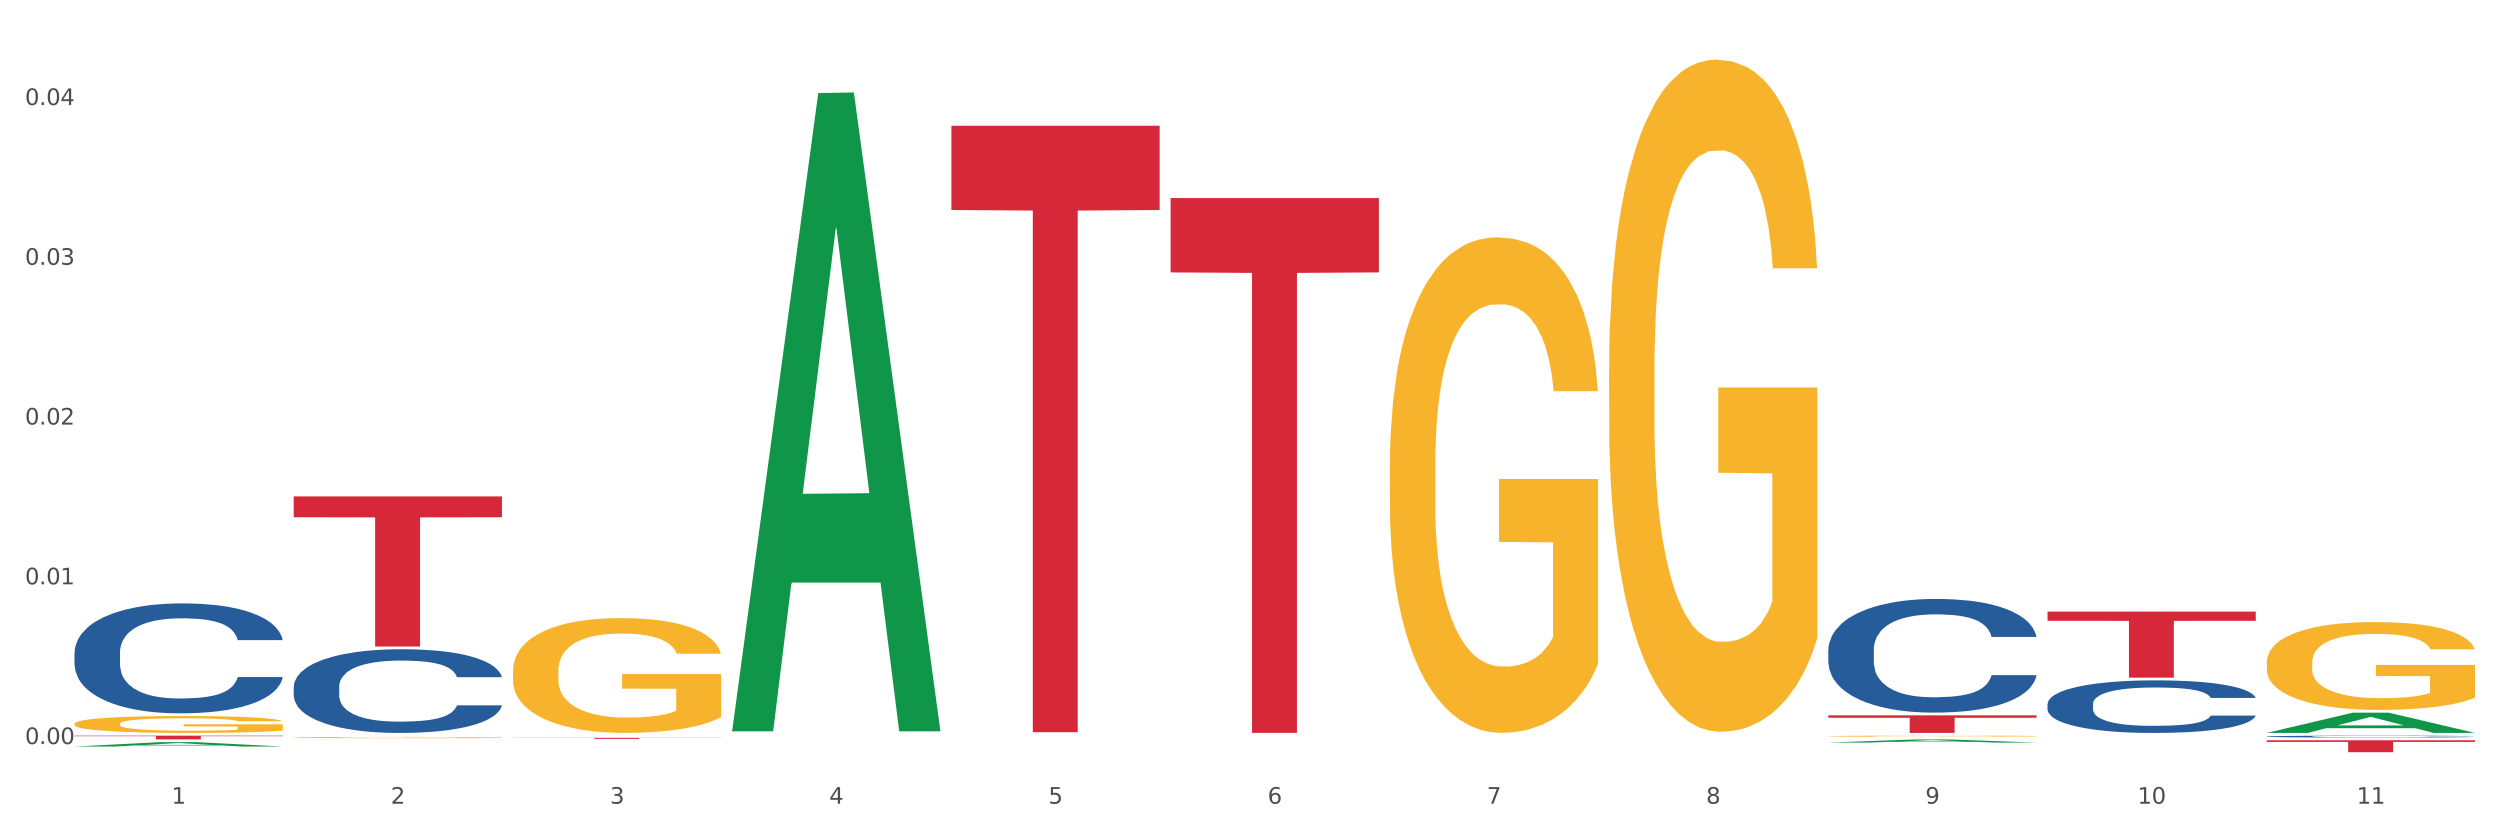 <?xml version="1.0" encoding="utf-8" standalone="no"?>
<!DOCTYPE svg PUBLIC "-//W3C//DTD SVG 1.1//EN"
  "http://www.w3.org/Graphics/SVG/1.1/DTD/svg11.dtd">
<svg xmlns:xlink="http://www.w3.org/1999/xlink" width="1080pt" height="360pt" viewBox="0 0 1080 360" xmlns="http://www.w3.org/2000/svg" version="1.1">
 <rect x="0" y="0" width="1080" height="360" fill="#333333" stroke="none"/>
 <defs>
  <style type="text/css">*{stroke-linejoin: round; stroke-linecap: butt}</style>
 </defs>
 <g id="figure_1">
  <g id="patch_1">
   <path d="M 0 360 
L 1080 360 
L 1080 0 
L 0 0 
z
" style="fill: #ffffff; stroke: #ffffff; stroke-linejoin: miter"/>
  </g>
  <g id="axes_1">
   <g id="matplotlib.axis_1">
    <g id="xtick_1">
     <g id="text_1">
      <!-- 1 -->
      <g style="fill: #4d4d4d" transform="translate(74.106 347.204) scale(0.096 -0.096)">
       <defs>
        <path id="DejaVuSans-31" d="M 794 531 
L 1825 531 
L 1825 4091 
L 703 3866 
L 703 4441 
L 1819 4666 
L 2450 4666 
L 2450 531 
L 3481 531 
L 3481 0 
L 794 0 
L 794 531 
z
" transform="scale(0.016)"/>
       </defs>
       <use xlink:href="#DejaVuSans-31"/>
      </g>
     </g>
    </g>
    <g id="xtick_2">
     <g id="text_2">
      <!-- 2 -->
      <g style="fill: #4d4d4d" transform="translate(168.812 347.204) scale(0.096 -0.096)">
       <defs>
        <path id="DejaVuSans-32" d="M 1228 531 
L 3431 531 
L 3431 0 
L 469 0 
L 469 531 
Q 828 903 1448 1529 
Q 2069 2156 2228 2338 
Q 2531 2678 2651 2914 
Q 2772 3150 2772 3378 
Q 2772 3750 2511 3984 
Q 2250 4219 1831 4219 
Q 1534 4219 1204 4116 
Q 875 4013 500 3803 
L 500 4441 
Q 881 4594 1212 4672 
Q 1544 4750 1819 4750 
Q 2544 4750 2975 4387 
Q 3406 4025 3406 3419 
Q 3406 3131 3298 2873 
Q 3191 2616 2906 2266 
Q 2828 2175 2409 1742 
Q 1991 1309 1228 531 
z
" transform="scale(0.016)"/>
       </defs>
       <use xlink:href="#DejaVuSans-32"/>
      </g>
     </g>
    </g>
    <g id="xtick_3">
     <g id="text_3">
      <!-- 3 -->
      <g style="fill: #4d4d4d" transform="translate(263.517 347.204) scale(0.096 -0.096)">
       <defs>
        <path id="DejaVuSans-33" d="M 2597 2516 
Q 3050 2419 3304 2112 
Q 3559 1806 3559 1356 
Q 3559 666 3084 287 
Q 2609 -91 1734 -91 
Q 1441 -91 1130 -33 
Q 819 25 488 141 
L 488 750 
Q 750 597 1062 519 
Q 1375 441 1716 441 
Q 2309 441 2620 675 
Q 2931 909 2931 1356 
Q 2931 1769 2642 2001 
Q 2353 2234 1838 2234 
L 1294 2234 
L 1294 2753 
L 1863 2753 
Q 2328 2753 2575 2939 
Q 2822 3125 2822 3475 
Q 2822 3834 2567 4026 
Q 2313 4219 1838 4219 
Q 1578 4219 1281 4162 
Q 984 4106 628 3988 
L 628 4550 
Q 988 4650 1302 4700 
Q 1616 4750 1894 4750 
Q 2613 4750 3031 4423 
Q 3450 4097 3450 3541 
Q 3450 3153 3228 2886 
Q 3006 2619 2597 2516 
z
" transform="scale(0.016)"/>
       </defs>
       <use xlink:href="#DejaVuSans-33"/>
      </g>
     </g>
    </g>
    <g id="xtick_4">
     <g id="text_4">
      <!-- 4 -->
      <g style="fill: #4d4d4d" transform="translate(358.223 347.204) scale(0.096 -0.096)">
       <defs>
        <path id="DejaVuSans-34" d="M 2419 4116 
L 825 1625 
L 2419 1625 
L 2419 4116 
z
M 2253 4666 
L 3047 4666 
L 3047 1625 
L 3713 1625 
L 3713 1100 
L 3047 1100 
L 3047 0 
L 2419 0 
L 2419 1100 
L 313 1100 
L 313 1709 
L 2253 4666 
z
" transform="scale(0.016)"/>
       </defs>
       <use xlink:href="#DejaVuSans-34"/>
      </g>
     </g>
    </g>
    <g id="xtick_5">
     <g id="text_5">
      <!-- 5 -->
      <g style="fill: #4d4d4d" transform="translate(452.928 347.204) scale(0.096 -0.096)">
       <defs>
        <path id="DejaVuSans-35" d="M 691 4666 
L 3169 4666 
L 3169 4134 
L 1269 4134 
L 1269 2991 
Q 1406 3038 1543 3061 
Q 1681 3084 1819 3084 
Q 2600 3084 3056 2656 
Q 3513 2228 3513 1497 
Q 3513 744 3044 326 
Q 2575 -91 1722 -91 
Q 1428 -91 1123 -41 
Q 819 9 494 109 
L 494 744 
Q 775 591 1075 516 
Q 1375 441 1709 441 
Q 2250 441 2565 725 
Q 2881 1009 2881 1497 
Q 2881 1984 2565 2268 
Q 2250 2553 1709 2553 
Q 1456 2553 1204 2497 
Q 953 2441 691 2322 
L 691 4666 
z
" transform="scale(0.016)"/>
       </defs>
       <use xlink:href="#DejaVuSans-35"/>
      </g>
     </g>
    </g>
    <g id="xtick_6">
     <g id="text_6">
      <!-- 6 -->
      <g style="fill: #4d4d4d" transform="translate(547.634 347.204) scale(0.096 -0.096)">
       <defs>
        <path id="DejaVuSans-36" d="M 2113 2584 
Q 1688 2584 1439 2293 
Q 1191 2003 1191 1497 
Q 1191 994 1439 701 
Q 1688 409 2113 409 
Q 2538 409 2786 701 
Q 3034 994 3034 1497 
Q 3034 2003 2786 2293 
Q 2538 2584 2113 2584 
z
M 3366 4563 
L 3366 3988 
Q 3128 4100 2886 4159 
Q 2644 4219 2406 4219 
Q 1781 4219 1451 3797 
Q 1122 3375 1075 2522 
Q 1259 2794 1537 2939 
Q 1816 3084 2150 3084 
Q 2853 3084 3261 2657 
Q 3669 2231 3669 1497 
Q 3669 778 3244 343 
Q 2819 -91 2113 -91 
Q 1303 -91 875 529 
Q 447 1150 447 2328 
Q 447 3434 972 4092 
Q 1497 4750 2381 4750 
Q 2619 4750 2861 4703 
Q 3103 4656 3366 4563 
z
" transform="scale(0.016)"/>
       </defs>
       <use xlink:href="#DejaVuSans-36"/>
      </g>
     </g>
    </g>
    <g id="xtick_7">
     <g id="text_7">
      <!-- 7 -->
      <g style="fill: #4d4d4d" transform="translate(642.339 347.204) scale(0.096 -0.096)">
       <defs>
        <path id="DejaVuSans-37" d="M 525 4666 
L 3525 4666 
L 3525 4397 
L 1831 0 
L 1172 0 
L 2766 4134 
L 525 4134 
L 525 4666 
z
" transform="scale(0.016)"/>
       </defs>
       <use xlink:href="#DejaVuSans-37"/>
      </g>
     </g>
    </g>
    <g id="xtick_8">
     <g id="text_8">
      <!-- 8 -->
      <g style="fill: #4d4d4d" transform="translate(737.044 347.204) scale(0.096 -0.096)">
       <defs>
        <path id="DejaVuSans-38" d="M 2034 2216 
Q 1584 2216 1326 1975 
Q 1069 1734 1069 1313 
Q 1069 891 1326 650 
Q 1584 409 2034 409 
Q 2484 409 2743 651 
Q 3003 894 3003 1313 
Q 3003 1734 2745 1975 
Q 2488 2216 2034 2216 
z
M 1403 2484 
Q 997 2584 770 2862 
Q 544 3141 544 3541 
Q 544 4100 942 4425 
Q 1341 4750 2034 4750 
Q 2731 4750 3128 4425 
Q 3525 4100 3525 3541 
Q 3525 3141 3298 2862 
Q 3072 2584 2669 2484 
Q 3125 2378 3379 2068 
Q 3634 1759 3634 1313 
Q 3634 634 3220 271 
Q 2806 -91 2034 -91 
Q 1263 -91 848 271 
Q 434 634 434 1313 
Q 434 1759 690 2068 
Q 947 2378 1403 2484 
z
M 1172 3481 
Q 1172 3119 1398 2916 
Q 1625 2713 2034 2713 
Q 2441 2713 2670 2916 
Q 2900 3119 2900 3481 
Q 2900 3844 2670 4047 
Q 2441 4250 2034 4250 
Q 1625 4250 1398 4047 
Q 1172 3844 1172 3481 
z
" transform="scale(0.016)"/>
       </defs>
       <use xlink:href="#DejaVuSans-38"/>
      </g>
     </g>
    </g>
    <g id="xtick_9">
     <g id="text_9">
      <!-- 9 -->
      <g style="fill: #4d4d4d" transform="translate(831.75 347.204) scale(0.096 -0.096)">
       <defs>
        <path id="DejaVuSans-39" d="M 703 97 
L 703 672 
Q 941 559 1184 500 
Q 1428 441 1663 441 
Q 2288 441 2617 861 
Q 2947 1281 2994 2138 
Q 2813 1869 2534 1725 
Q 2256 1581 1919 1581 
Q 1219 1581 811 2004 
Q 403 2428 403 3163 
Q 403 3881 828 4315 
Q 1253 4750 1959 4750 
Q 2769 4750 3195 4129 
Q 3622 3509 3622 2328 
Q 3622 1225 3098 567 
Q 2575 -91 1691 -91 
Q 1453 -91 1209 -44 
Q 966 3 703 97 
z
M 1959 2075 
Q 2384 2075 2632 2365 
Q 2881 2656 2881 3163 
Q 2881 3666 2632 3958 
Q 2384 4250 1959 4250 
Q 1534 4250 1286 3958 
Q 1038 3666 1038 3163 
Q 1038 2656 1286 2365 
Q 1534 2075 1959 2075 
z
" transform="scale(0.016)"/>
       </defs>
       <use xlink:href="#DejaVuSans-39"/>
      </g>
     </g>
    </g>
    <g id="xtick_10">
     <g id="text_10">
      <!-- 10 -->
      <g style="fill: #4d4d4d" transform="translate(923.401 347.204) scale(0.096 -0.096)">
       <defs>
        <path id="DejaVuSans-30" d="M 2034 4250 
Q 1547 4250 1301 3770 
Q 1056 3291 1056 2328 
Q 1056 1369 1301 889 
Q 1547 409 2034 409 
Q 2525 409 2770 889 
Q 3016 1369 3016 2328 
Q 3016 3291 2770 3770 
Q 2525 4250 2034 4250 
z
M 2034 4750 
Q 2819 4750 3233 4129 
Q 3647 3509 3647 2328 
Q 3647 1150 3233 529 
Q 2819 -91 2034 -91 
Q 1250 -91 836 529 
Q 422 1150 422 2328 
Q 422 3509 836 4129 
Q 1250 4750 2034 4750 
z
" transform="scale(0.016)"/>
       </defs>
       <use xlink:href="#DejaVuSans-31"/>
       <use xlink:href="#DejaVuSans-30" transform="translate(63.623 0)"/>
      </g>
     </g>
    </g>
    <g id="xtick_11">
     <g id="text_11">
      <!-- 11 -->
      <g style="fill: #4d4d4d" transform="translate(1018.107 347.204) scale(0.096 -0.096)">
       <use xlink:href="#DejaVuSans-31"/>
       <use xlink:href="#DejaVuSans-31" transform="translate(63.623 0)"/>
      </g>
     </g>
    </g>
    <g id="xtick_12"/>
    <g id="xtick_13"/>
    <g id="xtick_14"/>
    <g id="xtick_15"/>
    <g id="xtick_16"/>
    <g id="xtick_17"/>
    <g id="xtick_18"/>
    <g id="xtick_19"/>
    <g id="xtick_20"/>
    <g id="xtick_21"/>
   </g>
   <g id="matplotlib.axis_2">
    <g id="ytick_1">
     <g id="text_12">
      <!-- 0.00 -->
      <g style="fill: #4d4d4d" transform="translate(10.8 321.445) scale(0.096 -0.096)">
       <defs>
        <path id="DejaVuSans-2e" d="M 684 794 
L 1344 794 
L 1344 0 
L 684 0 
L 684 794 
z
" transform="scale(0.016)"/>
       </defs>
       <use xlink:href="#DejaVuSans-30"/>
       <use xlink:href="#DejaVuSans-2e" transform="translate(63.623 0)"/>
       <use xlink:href="#DejaVuSans-30" transform="translate(95.41 0)"/>
       <use xlink:href="#DejaVuSans-30" transform="translate(159.033 0)"/>
      </g>
     </g>
    </g>
    <g id="ytick_2">
     <g id="text_13">
      <!-- 0.01 -->
      <g style="fill: #4d4d4d" transform="translate(10.8 252.429) scale(0.096 -0.096)">
       <use xlink:href="#DejaVuSans-30"/>
       <use xlink:href="#DejaVuSans-2e" transform="translate(63.623 0)"/>
       <use xlink:href="#DejaVuSans-30" transform="translate(95.41 0)"/>
       <use xlink:href="#DejaVuSans-31" transform="translate(159.033 0)"/>
      </g>
     </g>
    </g>
    <g id="ytick_3">
     <g id="text_14">
      <!-- 0.02 -->
      <g style="fill: #4d4d4d" transform="translate(10.8 183.414) scale(0.096 -0.096)">
       <use xlink:href="#DejaVuSans-30"/>
       <use xlink:href="#DejaVuSans-2e" transform="translate(63.623 0)"/>
       <use xlink:href="#DejaVuSans-30" transform="translate(95.41 0)"/>
       <use xlink:href="#DejaVuSans-32" transform="translate(159.033 0)"/>
      </g>
     </g>
    </g>
    <g id="ytick_4">
     <g id="text_15">
      <!-- 0.03 -->
      <g style="fill: #4d4d4d" transform="translate(10.8 114.398) scale(0.096 -0.096)">
       <use xlink:href="#DejaVuSans-30"/>
       <use xlink:href="#DejaVuSans-2e" transform="translate(63.623 0)"/>
       <use xlink:href="#DejaVuSans-30" transform="translate(95.41 0)"/>
       <use xlink:href="#DejaVuSans-33" transform="translate(159.033 0)"/>
      </g>
     </g>
    </g>
    <g id="ytick_5">
     <g id="text_16">
      <!-- 0.04 -->
      <g style="fill: #4d4d4d" transform="translate(10.8 45.383) scale(0.096 -0.096)">
       <use xlink:href="#DejaVuSans-30"/>
       <use xlink:href="#DejaVuSans-2e" transform="translate(63.623 0)"/>
       <use xlink:href="#DejaVuSans-30" transform="translate(95.41 0)"/>
       <use xlink:href="#DejaVuSans-34" transform="translate(159.033 0)"/>
      </g>
     </g>
    </g>
    <g id="ytick_6"/>
    <g id="ytick_7"/>
    <g id="ytick_8"/>
    <g id="ytick_9"/>
   </g>
   <g id="PolyCollection_1">
    <path d="M 32.175 322.491 
L 32.268 322.489 
L 69.369 320.597 
L 84.766 320.595 
L 122.145 322.494 
L 104.337 322.494 
L 96.267 322.052 
L 57.96 322.052 
L 57.682 322.059 
L 49.891 322.494 
L 32.175 322.494 
L 32.175 322.491 
L 62.783 321.788 
L 91.444 321.786 
L 77.253 321 
L 77.067 320.996 
L 76.882 321.002 
L 62.691 321.786 
L 62.783 321.788 
L 32.175 322.491 
z
" clip-path="url(#p26c1ef9bea)" style="fill: #109648"/>
    <path d="M 789.819 280.806 
L 789.925 280.761 
L 789.925 279.505 
L 790.244 277.801 
L 791.414 274.662 
L 792.903 272.285 
L 795.455 269.504 
L 796.838 268.338 
L 798.646 267.037 
L 802.368 264.93 
L 806.622 263.136 
L 809.6 262.149 
L 811.833 261.521 
L 816.831 260.4 
L 819.703 259.907 
L 822.68 259.503 
L 825.233 259.234 
L 829.487 258.92 
L 832.89 258.785 
L 836.825 258.741 
L 840.121 258.785 
L 844.482 258.965 
L 850.862 259.503 
L 853.308 259.817 
L 856.605 260.355 
L 860.008 261.073 
L 862.773 261.79 
L 865.964 262.822 
L 869.261 264.167 
L 872.451 265.871 
L 874.684 267.441 
L 876.492 269.1 
L 878.087 271.119 
L 879.257 273.316 
L 879.789 275.155 
L 860.327 275.155 
L 859.796 273.496 
L 858.732 271.702 
L 857.669 270.491 
L 856.499 269.504 
L 854.691 268.383 
L 853.096 267.665 
L 850.437 266.813 
L 847.991 266.275 
L 845.97 265.961 
L 843.524 265.692 
L 838.313 265.423 
L 834.591 265.423 
L 832.252 265.513 
L 829.38 265.737 
L 826.934 266.051 
L 824.063 266.589 
L 821.83 267.172 
L 819.596 267.934 
L 818.32 268.473 
L 816.406 269.459 
L 815.13 270.267 
L 813.428 271.657 
L 812.471 272.643 
L 810.769 275.2 
L 810.025 277.083 
L 809.706 278.384 
L 809.493 279.819 
L 809.493 286.815 
L 810.131 289.955 
L 810.663 291.3 
L 811.514 292.825 
L 813.109 294.798 
L 815.449 296.727 
L 817.895 298.117 
L 819.915 298.969 
L 821.83 299.597 
L 823.744 300.09 
L 826.083 300.539 
L 827.998 300.808 
L 830.869 301.077 
L 834.272 301.212 
L 836.931 301.212 
L 842.355 300.987 
L 844.801 300.763 
L 847.14 300.449 
L 849.693 299.956 
L 851.713 299.418 
L 852.883 299.014 
L 854.797 298.162 
L 856.286 297.265 
L 857.562 296.233 
L 858.413 295.337 
L 859.37 293.991 
L 860.115 292.466 
L 860.327 291.659 
L 879.789 291.659 
L 879.364 293.274 
L 878.619 294.843 
L 877.13 296.951 
L 875.961 298.162 
L 874.153 299.642 
L 872.238 300.898 
L 869.58 302.288 
L 867.134 303.319 
L 864.581 304.216 
L 861.816 305.024 
L 856.818 306.145 
L 855.01 306.459 
L 851.181 306.997 
L 848.204 307.311 
L 843.843 307.625 
L 839.377 307.804 
L 834.698 307.849 
L 830.55 307.759 
L 825.977 307.49 
L 823.106 307.221 
L 819.915 306.818 
L 816.193 306.19 
L 812.684 305.427 
L 809.387 304.53 
L 806.303 303.499 
L 803.431 302.333 
L 799.709 300.404 
L 796.944 298.521 
L 794.924 296.772 
L 793.541 295.292 
L 792.158 293.408 
L 791.414 292.107 
L 790.244 288.968 
L 789.819 286.053 
L 789.819 280.806 
z
" clip-path="url(#p26c1ef9bea)" style="fill: #255c99"/>
    <path d="M 884.524 304.121 
L 884.631 304.1 
L 884.631 303.519 
L 884.95 302.731 
L 886.12 301.279 
L 887.608 300.18 
L 890.161 298.893 
L 891.543 298.354 
L 893.351 297.753 
L 897.073 296.778 
L 901.327 295.948 
L 904.305 295.491 
L 906.538 295.201 
L 911.537 294.682 
L 914.408 294.454 
L 917.386 294.268 
L 919.938 294.143 
L 924.192 293.998 
L 927.595 293.936 
L 931.53 293.915 
L 934.827 293.936 
L 939.187 294.019 
L 945.568 294.268 
L 948.014 294.413 
L 951.311 294.662 
L 954.714 294.994 
L 957.479 295.325 
L 960.669 295.803 
L 963.966 296.425 
L 967.157 297.213 
L 969.39 297.939 
L 971.198 298.707 
L 972.793 299.64 
L 973.963 300.657 
L 974.495 301.507 
L 955.033 301.507 
L 954.501 300.74 
L 953.438 299.91 
L 952.374 299.35 
L 951.204 298.893 
L 949.396 298.375 
L 947.801 298.043 
L 945.143 297.649 
L 942.697 297.4 
L 940.676 297.255 
L 938.23 297.13 
L 933.019 297.006 
L 929.297 297.006 
L 926.957 297.047 
L 924.086 297.151 
L 921.64 297.296 
L 918.768 297.545 
L 916.535 297.815 
L 914.302 298.167 
L 913.026 298.416 
L 911.111 298.873 
L 909.835 299.246 
L 908.134 299.889 
L 907.176 300.346 
L 905.475 301.528 
L 904.73 302.399 
L 904.411 303.001 
L 904.199 303.665 
L 904.199 306.901 
L 904.837 308.353 
L 905.368 308.975 
L 906.219 309.68 
L 907.814 310.593 
L 910.154 311.485 
L 912.6 312.128 
L 914.621 312.522 
L 916.535 312.813 
L 918.449 313.041 
L 920.789 313.248 
L 922.703 313.373 
L 925.575 313.497 
L 928.978 313.559 
L 931.636 313.559 
L 937.06 313.456 
L 939.506 313.352 
L 941.846 313.207 
L 944.398 312.979 
L 946.419 312.73 
L 947.589 312.543 
L 949.503 312.149 
L 950.992 311.734 
L 952.268 311.257 
L 953.119 310.842 
L 954.076 310.22 
L 954.82 309.514 
L 955.033 309.141 
L 974.495 309.141 
L 974.069 309.888 
L 973.325 310.614 
L 971.836 311.589 
L 970.666 312.149 
L 968.858 312.833 
L 966.944 313.414 
L 964.285 314.057 
L 961.839 314.534 
L 959.287 314.949 
L 956.522 315.323 
L 951.523 315.841 
L 949.715 315.987 
L 945.887 316.235 
L 942.909 316.381 
L 938.549 316.526 
L 934.082 316.609 
L 929.403 316.63 
L 925.256 316.588 
L 920.683 316.464 
L 917.811 316.339 
L 914.621 316.152 
L 910.899 315.862 
L 907.389 315.509 
L 904.092 315.095 
L 901.008 314.617 
L 898.137 314.078 
L 894.415 313.186 
L 891.65 312.315 
L 889.629 311.506 
L 888.246 310.821 
L 886.864 309.95 
L 886.12 309.348 
L 884.95 307.896 
L 884.524 306.548 
L 884.524 304.121 
z
" clip-path="url(#p26c1ef9bea)" style="fill: #255c99"/>
    <path d="M 979.23 318.168 
L 979.336 318.168 
L 979.336 318.147 
L 979.655 318.118 
L 980.825 318.065 
L 982.314 318.025 
L 984.866 317.979 
L 986.249 317.959 
L 988.057 317.937 
L 991.779 317.902 
L 996.033 317.872 
L 999.01 317.855 
L 1001.244 317.844 
L 1006.242 317.826 
L 1009.114 317.817 
L 1012.091 317.811 
L 1014.644 317.806 
L 1018.898 317.801 
L 1022.301 317.799 
L 1026.236 317.798 
L 1029.532 317.799 
L 1033.893 317.802 
L 1040.273 317.811 
L 1042.719 317.816 
L 1046.016 317.825 
L 1049.419 317.837 
L 1052.184 317.849 
L 1055.375 317.866 
L 1058.672 317.889 
L 1061.862 317.918 
L 1064.095 317.944 
L 1065.903 317.972 
L 1067.498 318.006 
L 1068.668 318.043 
L 1069.2 318.074 
L 1049.738 318.074 
L 1049.207 318.046 
L 1048.143 318.015 
L 1047.08 317.995 
L 1045.91 317.979 
L 1044.102 317.96 
L 1042.507 317.948 
L 1039.848 317.933 
L 1037.402 317.924 
L 1035.381 317.919 
L 1032.935 317.915 
L 1027.724 317.91 
L 1024.002 317.91 
L 1021.663 317.912 
L 1018.791 317.915 
L 1016.345 317.921 
L 1013.474 317.93 
L 1011.24 317.939 
L 1009.007 317.952 
L 1007.731 317.961 
L 1005.817 317.978 
L 1004.541 317.991 
L 1002.839 318.015 
L 1001.882 318.031 
L 1000.18 318.074 
L 999.436 318.106 
L 999.117 318.128 
L 998.904 318.152 
L 998.904 318.269 
L 999.542 318.322 
L 1000.074 318.345 
L 1000.925 318.37 
L 1002.52 318.404 
L 1004.86 318.436 
L 1007.306 318.459 
L 1009.326 318.474 
L 1011.24 318.484 
L 1013.155 318.492 
L 1015.494 318.5 
L 1017.409 318.504 
L 1020.28 318.509 
L 1023.683 318.511 
L 1026.342 318.511 
L 1031.766 318.507 
L 1034.212 318.504 
L 1036.551 318.498 
L 1039.104 318.49 
L 1041.124 318.481 
L 1042.294 318.474 
L 1044.208 318.46 
L 1045.697 318.445 
L 1046.973 318.428 
L 1047.824 318.413 
L 1048.781 318.39 
L 1049.526 318.364 
L 1049.738 318.351 
L 1069.2 318.351 
L 1068.775 318.378 
L 1068.03 318.404 
L 1066.541 318.44 
L 1065.371 318.46 
L 1063.564 318.485 
L 1061.649 318.506 
L 1058.991 318.529 
L 1056.545 318.547 
L 1053.992 318.562 
L 1051.227 318.575 
L 1046.229 318.594 
L 1044.421 318.599 
L 1040.592 318.608 
L 1037.615 318.614 
L 1033.254 318.619 
L 1028.788 318.622 
L 1024.109 318.623 
L 1019.961 318.621 
L 1015.388 318.617 
L 1012.517 318.612 
L 1009.326 318.605 
L 1005.604 318.595 
L 1002.095 318.582 
L 998.798 318.567 
L 995.714 318.55 
L 992.842 318.53 
L 989.12 318.498 
L 986.355 318.466 
L 984.334 318.437 
L 982.952 318.412 
L 981.569 318.38 
L 980.825 318.358 
L 979.655 318.306 
L 979.23 318.257 
L 979.23 318.168 
z
" clip-path="url(#p26c1ef9bea)" style="fill: #255c99"/>
    <path d="M 126.88 318.61 
L 126.987 318.61 
L 126.987 318.592 
L 127.199 318.577 
L 128.261 318.541 
L 129.855 318.511 
L 131.023 318.495 
L 132.192 318.482 
L 133.572 318.469 
L 135.272 318.455 
L 138.352 318.436 
L 140.264 318.425 
L 142.601 318.415 
L 146.85 318.399 
L 149.931 318.391 
L 153.117 318.383 
L 158.322 318.375 
L 161.721 318.371 
L 165.333 318.368 
L 169.688 318.366 
L 172.981 318.365 
L 180.204 318.367 
L 186.365 318.371 
L 189.339 318.375 
L 193.163 318.38 
L 195.181 318.384 
L 198.474 318.392 
L 201.873 318.402 
L 204.21 318.411 
L 207.716 318.427 
L 210.371 318.444 
L 212.814 318.464 
L 214.089 318.478 
L 215.045 318.491 
L 215.895 318.506 
L 216.744 318.53 
L 197.624 318.53 
L 196.881 318.513 
L 195.712 318.497 
L 194.013 318.482 
L 192.526 318.472 
L 189.976 318.46 
L 187.64 318.452 
L 185.196 318.446 
L 182.222 318.441 
L 179.885 318.439 
L 176.592 318.437 
L 170.113 318.437 
L 165.758 318.441 
L 162.784 318.446 
L 160.872 318.451 
L 159.172 318.455 
L 157.26 318.462 
L 155.029 318.472 
L 153.436 318.482 
L 151.843 318.493 
L 150.568 318.505 
L 149.4 318.518 
L 148.444 318.533 
L 147.7 318.548 
L 147.063 318.566 
L 146.532 318.597 
L 146.532 318.663 
L 146.744 318.678 
L 147.275 318.698 
L 147.912 318.713 
L 148.975 318.731 
L 149.931 318.743 
L 151.736 318.76 
L 153.755 318.775 
L 155.348 318.784 
L 156.941 318.792 
L 159.703 318.802 
L 162.784 318.811 
L 165.439 318.816 
L 169.051 318.821 
L 171.494 318.823 
L 173.618 318.824 
L 178.823 318.824 
L 182.541 318.823 
L 186.684 318.819 
L 189.87 318.815 
L 192.526 318.81 
L 195.5 318.801 
L 197.412 318.793 
L 197.412 318.692 
L 174.043 318.691 
L 174.043 318.624 
L 216.851 318.624 
L 216.851 318.821 
L 215.045 318.831 
L 213.027 318.841 
L 210.902 318.849 
L 207.716 318.859 
L 203.892 318.869 
L 200.492 318.875 
L 196.881 318.881 
L 192.632 318.887 
L 187.108 318.891 
L 183.709 318.893 
L 179.46 318.895 
L 174.468 318.895 
L 170.113 318.894 
L 165.864 318.892 
L 161.403 318.888 
L 157.048 318.881 
L 153.755 318.875 
L 150.462 318.867 
L 146.956 318.857 
L 144.195 318.847 
L 142.07 318.839 
L 139.733 318.828 
L 137.184 318.813 
L 135.272 318.8 
L 133.572 318.786 
L 131.767 318.769 
L 130.492 318.754 
L 129.217 318.735 
L 128.474 318.721 
L 127.624 318.699 
L 126.987 318.669 
L 126.88 318.61 
z
" clip-path="url(#p26c1ef9bea)" style="fill: #f7b32b"/>
    <path d="M 979.23 319.791 
L 1069.2 319.791 
L 1069.2 320.508 
L 1033.809 320.513 
L 1033.809 324.95 
L 1014.408 324.95 
L 1014.408 320.513 
L 979.23 320.508 
L 979.23 319.796 
L 979.23 319.791 
z
" clip-path="url(#p26c1ef9bea)" style="fill: #d62839"/>
    <path d="M 884.524 264.214 
L 974.495 264.214 
L 974.495 268.179 
L 939.103 268.206 
L 939.103 292.747 
L 919.702 292.747 
L 919.702 268.206 
L 884.524 268.179 
L 884.524 264.24 
L 884.524 264.214 
z
" clip-path="url(#p26c1ef9bea)" style="fill: #d62839"/>
    <path d="M 789.819 309.017 
L 879.789 309.017 
L 879.789 310.075 
L 844.398 310.082 
L 844.398 316.63 
L 824.997 316.63 
L 824.997 310.082 
L 789.819 310.075 
L 789.819 309.024 
L 789.819 309.017 
z
" clip-path="url(#p26c1ef9bea)" style="fill: #d62839"/>
    <path d="M 505.702 85.573 
L 595.673 85.573 
L 595.673 117.679 
L 560.281 117.896 
L 560.281 316.609 
L 540.88 316.609 
L 540.88 117.896 
L 505.702 117.679 
L 505.702 85.79 
L 505.702 85.573 
z
" clip-path="url(#p26c1ef9bea)" style="fill: #d62839"/>
    <path d="M 410.997 54.308 
L 500.967 54.308 
L 500.967 90.717 
L 465.576 90.963 
L 465.576 316.303 
L 446.175 316.303 
L 446.175 90.963 
L 410.997 90.717 
L 410.997 54.554 
L 410.997 54.308 
z
" clip-path="url(#p26c1ef9bea)" style="fill: #d62839"/>
    <path d="M 221.586 318.745 
L 311.556 318.745 
L 311.556 318.807 
L 276.165 318.807 
L 276.165 319.188 
L 256.764 319.188 
L 256.764 318.807 
L 221.586 318.807 
L 221.586 318.745 
L 221.586 318.745 
z
" clip-path="url(#p26c1ef9bea)" style="fill: #d62839"/>
    <path d="M 126.88 214.435 
L 216.851 214.435 
L 216.851 223.449 
L 181.46 223.51 
L 181.46 279.299 
L 162.058 279.299 
L 162.058 223.51 
L 126.88 223.449 
L 126.88 214.496 
L 126.88 214.435 
z
" clip-path="url(#p26c1ef9bea)" style="fill: #d62839"/>
    <path d="M 32.175 317.798 
L 122.145 317.798 
L 122.145 318.024 
L 86.754 318.026 
L 86.754 319.427 
L 67.353 319.427 
L 67.353 318.026 
L 32.175 318.024 
L 32.175 317.799 
L 32.175 317.798 
z
" clip-path="url(#p26c1ef9bea)" style="fill: #d62839"/>
    <path d="M 979.23 286.273 
L 979.336 286.238 
L 979.336 284.99 
L 979.548 283.916 
L 980.611 281.316 
L 982.204 279.167 
L 983.372 278.023 
L 984.541 277.087 
L 985.922 276.151 
L 987.621 275.181 
L 990.702 273.76 
L 992.614 273.032 
L 994.951 272.269 
L 999.2 271.16 
L 1002.28 270.536 
L 1005.467 270.016 
L 1010.672 269.392 
L 1014.071 269.115 
L 1017.682 268.907 
L 1022.037 268.768 
L 1025.33 268.734 
L 1032.553 268.838 
L 1038.714 269.15 
L 1041.688 269.392 
L 1045.512 269.808 
L 1047.531 270.085 
L 1050.824 270.64 
L 1054.223 271.368 
L 1056.56 271.992 
L 1060.065 273.17 
L 1062.72 274.349 
L 1065.164 275.805 
L 1066.438 276.81 
L 1067.394 277.746 
L 1068.244 278.82 
L 1069.094 280.519 
L 1049.974 280.519 
L 1049.23 279.306 
L 1048.062 278.162 
L 1046.362 277.052 
L 1044.875 276.359 
L 1042.326 275.493 
L 1039.989 274.938 
L 1037.546 274.522 
L 1034.572 274.176 
L 1032.235 274.002 
L 1028.942 273.864 
L 1022.462 273.898 
L 1018.107 274.176 
L 1015.133 274.522 
L 1013.221 274.834 
L 1011.521 275.181 
L 1009.609 275.666 
L 1007.379 276.394 
L 1005.785 277.052 
L 1004.192 277.884 
L 1002.917 278.716 
L 1001.749 279.687 
L 1000.793 280.727 
L 1000.049 281.801 
L 999.412 283.118 
L 998.881 285.302 
L 998.881 290.051 
L 999.093 291.125 
L 999.624 292.546 
L 1000.262 293.621 
L 1001.324 294.903 
L 1002.28 295.77 
L 1004.086 297.018 
L 1006.104 298.058 
L 1007.697 298.716 
L 1009.291 299.271 
L 1012.052 300.033 
L 1015.133 300.657 
L 1017.788 301.039 
L 1021.4 301.385 
L 1023.843 301.524 
L 1025.968 301.593 
L 1031.172 301.593 
L 1034.89 301.489 
L 1039.033 301.247 
L 1042.22 300.935 
L 1044.875 300.553 
L 1047.849 299.929 
L 1049.761 299.34 
L 1049.761 292.096 
L 1026.392 292.061 
L 1026.392 287.243 
L 1069.2 287.243 
L 1069.2 301.385 
L 1067.394 302.113 
L 1065.376 302.772 
L 1063.252 303.361 
L 1060.065 304.089 
L 1056.241 304.782 
L 1052.842 305.267 
L 1049.23 305.683 
L 1044.981 306.065 
L 1039.458 306.411 
L 1036.059 306.55 
L 1031.81 306.654 
L 1026.817 306.688 
L 1022.462 306.619 
L 1018.213 306.446 
L 1013.752 306.134 
L 1009.397 305.683 
L 1006.104 305.233 
L 1002.811 304.678 
L 999.306 303.95 
L 996.544 303.257 
L 994.42 302.633 
L 992.083 301.836 
L 989.533 300.796 
L 987.621 299.86 
L 985.922 298.89 
L 984.116 297.642 
L 982.841 296.567 
L 981.567 295.215 
L 980.823 294.21 
L 979.973 292.65 
L 979.336 290.467 
L 979.23 286.273 
z
" clip-path="url(#p26c1ef9bea)" style="fill: #f7b32b"/>
    <path d="M 789.819 318.02 
L 789.925 318.019 
L 789.925 318.004 
L 790.138 317.99 
L 791.2 317.957 
L 792.793 317.93 
L 793.962 317.915 
L 795.13 317.904 
L 796.511 317.892 
L 798.21 317.879 
L 801.291 317.861 
L 803.203 317.852 
L 805.54 317.843 
L 809.789 317.828 
L 812.869 317.821 
L 816.056 317.814 
L 821.261 317.806 
L 824.66 317.803 
L 828.271 317.8 
L 832.626 317.798 
L 835.919 317.798 
L 843.142 317.799 
L 849.303 317.803 
L 852.277 317.806 
L 856.101 317.811 
L 858.12 317.815 
L 861.413 317.822 
L 864.812 317.831 
L 867.149 317.839 
L 870.654 317.854 
L 873.309 317.869 
L 875.753 317.887 
L 877.027 317.9 
L 877.983 317.912 
L 878.833 317.925 
L 879.683 317.947 
L 860.563 317.947 
L 859.819 317.932 
L 858.651 317.917 
L 856.951 317.903 
L 855.464 317.894 
L 852.915 317.883 
L 850.578 317.876 
L 848.135 317.871 
L 845.161 317.867 
L 842.824 317.864 
L 839.531 317.863 
L 833.051 317.863 
L 828.696 317.867 
L 825.722 317.871 
L 823.81 317.875 
L 822.11 317.879 
L 820.198 317.886 
L 817.968 317.895 
L 816.374 317.903 
L 814.781 317.914 
L 813.506 317.924 
L 812.338 317.936 
L 811.382 317.95 
L 810.638 317.963 
L 810.001 317.98 
L 809.47 318.008 
L 809.47 318.068 
L 809.682 318.081 
L 810.213 318.099 
L 810.851 318.113 
L 811.913 318.129 
L 812.869 318.14 
L 814.675 318.156 
L 816.693 318.169 
L 818.286 318.177 
L 819.88 318.184 
L 822.641 318.194 
L 825.722 318.202 
L 828.377 318.207 
L 831.989 318.211 
L 834.432 318.213 
L 836.557 318.214 
L 841.761 318.214 
L 845.479 318.213 
L 849.622 318.21 
L 852.809 318.206 
L 855.464 318.201 
L 858.438 318.193 
L 860.35 318.185 
L 860.35 318.094 
L 836.981 318.093 
L 836.981 318.032 
L 879.789 318.032 
L 879.789 318.211 
L 877.983 318.22 
L 875.965 318.229 
L 873.841 318.236 
L 870.654 318.246 
L 866.83 318.254 
L 863.431 318.26 
L 859.819 318.266 
L 855.57 318.271 
L 850.047 318.275 
L 846.648 318.277 
L 842.399 318.278 
L 837.406 318.278 
L 833.051 318.278 
L 828.802 318.275 
L 824.341 318.271 
L 819.986 318.266 
L 816.693 318.26 
L 813.4 318.253 
L 809.895 318.244 
L 807.133 318.235 
L 805.009 318.227 
L 802.672 318.217 
L 800.122 318.204 
L 798.21 318.192 
L 796.511 318.18 
L 794.705 318.164 
L 793.43 318.15 
L 792.156 318.133 
L 791.412 318.12 
L 790.562 318.101 
L 789.925 318.073 
L 789.819 318.02 
z
" clip-path="url(#p26c1ef9bea)" style="fill: #f7b32b"/>
    <path d="M 695.113 159.948 
L 695.22 159.683 
L 695.22 150.136 
L 695.432 141.915 
L 696.494 122.025 
L 698.088 105.583 
L 699.256 96.832 
L 700.424 89.672 
L 701.805 82.511 
L 703.505 75.086 
L 706.585 64.213 
L 708.497 58.644 
L 710.834 52.809 
L 715.083 44.323 
L 718.164 39.55 
L 721.35 35.572 
L 726.555 30.798 
L 729.954 28.677 
L 733.566 27.085 
L 737.921 26.025 
L 741.214 25.759 
L 748.437 26.555 
L 754.598 28.942 
L 757.572 30.798 
L 761.396 33.981 
L 763.414 36.102 
L 766.707 40.345 
L 770.106 45.914 
L 772.443 50.688 
L 775.948 59.704 
L 778.604 68.721 
L 781.047 79.859 
L 782.322 87.55 
L 783.278 94.71 
L 784.128 102.931 
L 784.977 115.926 
L 765.857 115.926 
L 765.114 106.644 
L 763.945 97.893 
L 762.246 89.406 
L 760.759 84.102 
L 758.209 77.473 
L 755.872 73.229 
L 753.429 70.047 
L 750.455 67.395 
L 748.118 66.069 
L 744.825 65.008 
L 738.346 65.274 
L 733.991 67.395 
L 731.016 70.047 
L 729.104 72.434 
L 727.405 75.086 
L 725.493 78.799 
L 723.262 84.368 
L 721.669 89.406 
L 720.076 95.771 
L 718.801 102.136 
L 717.632 109.561 
L 716.676 117.517 
L 715.933 125.738 
L 715.296 135.815 
L 714.764 152.523 
L 714.764 188.854 
L 714.977 197.076 
L 715.508 207.949 
L 716.145 216.17 
L 717.208 225.982 
L 718.164 232.612 
L 719.969 242.159 
L 721.988 250.115 
L 723.581 255.153 
L 725.174 259.396 
L 727.936 265.231 
L 731.016 270.004 
L 733.672 272.921 
L 737.284 275.573 
L 739.727 276.634 
L 741.851 277.164 
L 747.056 277.164 
L 750.774 276.369 
L 754.916 274.512 
L 758.103 272.126 
L 760.759 269.209 
L 763.733 264.435 
L 765.645 259.927 
L 765.645 204.501 
L 742.276 204.236 
L 742.276 167.374 
L 785.084 167.374 
L 785.084 275.573 
L 783.278 281.142 
L 781.26 286.181 
L 779.135 290.689 
L 775.948 296.258 
L 772.124 301.562 
L 768.725 305.275 
L 765.114 308.457 
L 760.865 311.375 
L 755.341 314.027 
L 751.942 315.087 
L 747.693 315.883 
L 742.701 316.148 
L 738.346 315.618 
L 734.097 314.292 
L 729.636 311.905 
L 725.28 308.457 
L 721.988 305.01 
L 718.695 300.767 
L 715.189 295.198 
L 712.428 289.894 
L 710.303 285.12 
L 707.966 279.021 
L 705.417 271.065 
L 703.505 263.905 
L 701.805 256.479 
L 700 246.932 
L 698.725 238.711 
L 697.45 228.369 
L 696.707 220.678 
L 695.857 208.744 
L 695.22 192.037 
L 695.113 159.948 
z
" clip-path="url(#p26c1ef9bea)" style="fill: #f7b32b"/>
    <path d="M 600.408 201.46 
L 600.514 201.264 
L 600.514 194.226 
L 600.727 188.165 
L 601.789 173.503 
L 603.382 161.381 
L 604.551 154.93 
L 605.719 149.651 
L 607.1 144.373 
L 608.799 138.898 
L 611.88 130.883 
L 613.792 126.777 
L 616.129 122.476 
L 620.378 116.22 
L 623.458 112.701 
L 626.645 109.768 
L 631.85 106.249 
L 635.249 104.685 
L 638.86 103.512 
L 643.215 102.73 
L 646.508 102.535 
L 653.731 103.121 
L 659.892 104.881 
L 662.867 106.249 
L 666.691 108.595 
L 668.709 110.159 
L 672.002 113.287 
L 675.401 117.393 
L 677.738 120.912 
L 681.243 127.559 
L 683.899 134.206 
L 686.342 142.418 
L 687.616 148.087 
L 688.572 153.366 
L 689.422 159.426 
L 690.272 169.006 
L 671.152 169.006 
L 670.408 162.163 
L 669.24 155.712 
L 667.54 149.456 
L 666.053 145.546 
L 663.504 140.658 
L 661.167 137.53 
L 658.724 135.184 
L 655.75 133.229 
L 653.413 132.251 
L 650.12 131.469 
L 643.64 131.665 
L 639.285 133.229 
L 636.311 135.184 
L 634.399 136.943 
L 632.699 138.898 
L 630.787 141.636 
L 628.557 145.741 
L 626.963 149.456 
L 625.37 154.148 
L 624.095 158.84 
L 622.927 164.314 
L 621.971 170.179 
L 621.227 176.24 
L 620.59 183.669 
L 620.059 195.986 
L 620.059 222.77 
L 620.271 228.83 
L 620.803 236.846 
L 621.44 242.907 
L 622.502 250.14 
L 623.458 255.028 
L 625.264 262.066 
L 627.282 267.931 
L 628.875 271.646 
L 630.469 274.774 
L 633.231 279.075 
L 636.311 282.594 
L 638.967 284.744 
L 642.578 286.699 
L 645.021 287.481 
L 647.146 287.872 
L 652.351 287.872 
L 656.068 287.286 
L 660.211 285.917 
L 663.398 284.158 
L 666.053 282.007 
L 669.027 278.488 
L 670.939 275.165 
L 670.939 234.304 
L 647.571 234.109 
L 647.571 206.934 
L 690.378 206.934 
L 690.378 286.699 
L 688.572 290.805 
L 686.554 294.52 
L 684.43 297.843 
L 681.243 301.949 
L 677.419 305.859 
L 674.02 308.596 
L 670.408 310.942 
L 666.159 313.092 
L 660.636 315.047 
L 657.237 315.829 
L 652.988 316.416 
L 647.995 316.611 
L 643.64 316.22 
L 639.391 315.243 
L 634.93 313.483 
L 630.575 310.942 
L 627.282 308.4 
L 623.989 305.272 
L 620.484 301.167 
L 617.722 297.257 
L 615.598 293.738 
L 613.261 289.241 
L 610.711 283.376 
L 608.799 278.097 
L 607.1 272.623 
L 605.294 265.585 
L 604.019 259.524 
L 602.745 251.9 
L 602.001 246.23 
L 601.151 237.432 
L 600.514 225.116 
L 600.408 201.46 
z
" clip-path="url(#p26c1ef9bea)" style="fill: #f7b32b"/>
    <path d="M 221.586 289.941 
L 221.692 289.896 
L 221.692 288.266 
L 221.905 286.862 
L 222.967 283.466 
L 224.56 280.658 
L 225.729 279.164 
L 226.897 277.941 
L 228.278 276.718 
L 229.978 275.45 
L 233.058 273.594 
L 234.97 272.643 
L 237.307 271.646 
L 241.556 270.197 
L 244.636 269.382 
L 247.823 268.703 
L 253.028 267.888 
L 256.427 267.525 
L 260.038 267.254 
L 264.394 267.073 
L 267.686 267.027 
L 274.91 267.163 
L 281.07 267.571 
L 284.045 267.888 
L 287.869 268.431 
L 289.887 268.793 
L 293.18 269.518 
L 296.579 270.469 
L 298.916 271.284 
L 302.421 272.824 
L 305.077 274.363 
L 307.52 276.265 
L 308.794 277.579 
L 309.75 278.801 
L 310.6 280.205 
L 311.45 282.424 
L 292.33 282.424 
L 291.586 280.839 
L 290.418 279.345 
L 288.718 277.896 
L 287.231 276.99 
L 284.682 275.858 
L 282.345 275.133 
L 279.902 274.59 
L 276.928 274.137 
L 274.591 273.911 
L 271.298 273.729 
L 264.818 273.775 
L 260.463 274.137 
L 257.489 274.59 
L 255.577 274.997 
L 253.878 275.45 
L 251.966 276.084 
L 249.735 277.035 
L 248.142 277.896 
L 246.548 278.982 
L 245.274 280.069 
L 244.105 281.337 
L 243.149 282.696 
L 242.406 284.1 
L 241.768 285.82 
L 241.237 288.673 
L 241.237 294.877 
L 241.45 296.281 
L 241.981 298.138 
L 242.618 299.542 
L 243.68 301.217 
L 244.636 302.349 
L 246.442 303.98 
L 248.46 305.338 
L 250.054 306.199 
L 251.647 306.923 
L 254.409 307.919 
L 257.489 308.735 
L 260.145 309.233 
L 263.756 309.685 
L 266.199 309.867 
L 268.324 309.957 
L 273.529 309.957 
L 277.246 309.821 
L 281.389 309.504 
L 284.576 309.097 
L 287.231 308.599 
L 290.206 307.784 
L 292.118 307.014 
L 292.118 297.549 
L 268.749 297.504 
L 268.749 291.209 
L 311.556 291.209 
L 311.556 309.685 
L 309.75 310.636 
L 307.732 311.497 
L 305.608 312.267 
L 302.421 313.218 
L 298.597 314.123 
L 295.198 314.757 
L 291.586 315.301 
L 287.338 315.799 
L 281.814 316.252 
L 278.415 316.433 
L 274.166 316.569 
L 269.174 316.614 
L 264.818 316.524 
L 260.57 316.297 
L 256.108 315.89 
L 251.753 315.301 
L 248.46 314.712 
L 245.167 313.988 
L 241.662 313.037 
L 238.9 312.131 
L 236.776 311.316 
L 234.439 310.274 
L 231.89 308.916 
L 229.978 307.693 
L 228.278 306.425 
L 226.472 304.795 
L 225.198 303.391 
L 223.923 301.625 
L 223.179 300.312 
L 222.33 298.274 
L 221.692 295.421 
L 221.586 289.941 
z
" clip-path="url(#p26c1ef9bea)" style="fill: #f7b32b"/>
    <path d="M 126.88 296.715 
L 126.987 296.682 
L 126.987 295.758 
L 127.306 294.503 
L 128.476 292.191 
L 129.965 290.441 
L 132.517 288.393 
L 133.899 287.535 
L 135.707 286.577 
L 139.43 285.025 
L 143.683 283.704 
L 146.661 282.977 
L 148.894 282.515 
L 153.893 281.689 
L 156.764 281.326 
L 159.742 281.029 
L 162.294 280.83 
L 166.548 280.599 
L 169.951 280.5 
L 173.886 280.467 
L 177.183 280.5 
L 181.543 280.632 
L 187.924 281.029 
L 190.37 281.26 
L 193.667 281.656 
L 197.07 282.184 
L 199.835 282.713 
L 203.025 283.472 
L 206.322 284.463 
L 209.513 285.718 
L 211.746 286.874 
L 213.554 288.096 
L 215.149 289.582 
L 216.319 291.2 
L 216.851 292.554 
L 197.389 292.554 
L 196.857 291.332 
L 195.794 290.011 
L 194.73 289.12 
L 193.561 288.393 
L 191.753 287.568 
L 190.157 287.039 
L 187.499 286.412 
L 185.053 286.015 
L 183.032 285.784 
L 180.586 285.586 
L 175.375 285.388 
L 171.653 285.388 
L 169.313 285.454 
L 166.442 285.619 
L 163.996 285.85 
L 161.124 286.247 
L 158.891 286.676 
L 156.658 287.237 
L 155.382 287.634 
L 153.467 288.36 
L 152.191 288.955 
L 150.49 289.978 
L 149.533 290.705 
L 147.831 292.587 
L 147.087 293.974 
L 146.768 294.932 
L 146.555 295.989 
L 146.555 301.141 
L 147.193 303.453 
L 147.725 304.443 
L 148.575 305.566 
L 150.171 307.019 
L 152.51 308.439 
L 154.956 309.463 
L 156.977 310.091 
L 158.891 310.553 
L 160.805 310.916 
L 163.145 311.247 
L 165.059 311.445 
L 167.931 311.643 
L 171.334 311.742 
L 173.993 311.742 
L 179.416 311.577 
L 181.862 311.412 
L 184.202 311.18 
L 186.754 310.817 
L 188.775 310.421 
L 189.945 310.124 
L 191.859 309.496 
L 193.348 308.836 
L 194.624 308.076 
L 195.475 307.416 
L 196.432 306.425 
L 197.176 305.302 
L 197.389 304.708 
L 216.851 304.708 
L 216.425 305.896 
L 215.681 307.052 
L 214.192 308.605 
L 213.022 309.496 
L 211.214 310.586 
L 209.3 311.511 
L 206.641 312.534 
L 204.195 313.294 
L 201.643 313.955 
L 198.878 314.549 
L 193.88 315.375 
L 192.072 315.606 
L 188.243 316.002 
L 185.265 316.233 
L 180.905 316.464 
L 176.439 316.597 
L 171.759 316.63 
L 167.612 316.564 
L 163.039 316.365 
L 160.167 316.167 
L 156.977 315.87 
L 153.255 315.408 
L 149.745 314.846 
L 146.448 314.186 
L 143.364 313.426 
L 140.493 312.568 
L 136.771 311.147 
L 134.006 309.76 
L 131.985 308.472 
L 130.603 307.383 
L 129.22 305.996 
L 128.476 305.038 
L 127.306 302.726 
L 126.88 300.579 
L 126.88 296.715 
z
" clip-path="url(#p26c1ef9bea)" style="fill: #255c99"/>
    <path d="M 32.175 282.005 
L 32.281 281.961 
L 32.281 280.747 
L 32.6 279.099 
L 33.77 276.063 
L 35.259 273.764 
L 37.811 271.075 
L 39.194 269.948 
L 41.002 268.69 
L 44.724 266.651 
L 48.978 264.917 
L 51.956 263.962 
L 54.189 263.355 
L 59.187 262.271 
L 62.059 261.794 
L 65.036 261.404 
L 67.589 261.143 
L 71.843 260.84 
L 75.246 260.71 
L 79.181 260.666 
L 82.477 260.71 
L 86.838 260.883 
L 93.219 261.404 
L 95.665 261.707 
L 98.961 262.228 
L 102.365 262.922 
L 105.13 263.616 
L 108.32 264.613 
L 111.617 265.914 
L 114.807 267.562 
L 117.041 269.08 
L 118.848 270.685 
L 120.444 272.637 
L 121.613 274.762 
L 122.145 276.54 
L 102.684 276.54 
L 102.152 274.935 
L 101.088 273.2 
L 100.025 272.029 
L 98.855 271.075 
L 97.047 269.991 
L 95.452 269.297 
L 92.793 268.473 
L 90.347 267.953 
L 88.327 267.649 
L 85.881 267.389 
L 80.67 267.129 
L 76.947 267.129 
L 74.608 267.215 
L 71.736 267.432 
L 69.29 267.736 
L 66.419 268.256 
L 64.186 268.82 
L 61.952 269.557 
L 60.676 270.078 
L 58.762 271.032 
L 57.486 271.813 
L 55.784 273.157 
L 54.827 274.111 
L 53.126 276.583 
L 52.381 278.405 
L 52.062 279.663 
L 51.849 281.051 
L 51.849 287.816 
L 52.487 290.852 
L 53.019 292.153 
L 53.87 293.628 
L 55.465 295.536 
L 57.805 297.401 
L 60.251 298.746 
L 62.271 299.57 
L 64.186 300.177 
L 66.1 300.654 
L 68.44 301.088 
L 70.354 301.348 
L 73.225 301.608 
L 76.628 301.738 
L 79.287 301.738 
L 84.711 301.521 
L 87.157 301.305 
L 89.496 301.001 
L 92.049 300.524 
L 94.069 300.003 
L 95.239 299.613 
L 97.153 298.789 
L 98.642 297.922 
L 99.919 296.924 
L 100.769 296.057 
L 101.726 294.756 
L 102.471 293.281 
L 102.684 292.5 
L 122.145 292.5 
L 121.72 294.062 
L 120.975 295.58 
L 119.487 297.618 
L 118.317 298.789 
L 116.509 300.22 
L 114.595 301.435 
L 111.936 302.779 
L 109.49 303.777 
L 106.937 304.644 
L 104.172 305.425 
L 99.174 306.509 
L 97.366 306.813 
L 93.538 307.333 
L 90.56 307.637 
L 86.2 307.94 
L 81.733 308.114 
L 77.054 308.157 
L 72.906 308.07 
L 68.333 307.81 
L 65.462 307.55 
L 62.271 307.16 
L 58.549 306.552 
L 55.04 305.815 
L 51.743 304.948 
L 48.659 303.95 
L 45.788 302.823 
L 42.065 300.958 
L 39.3 299.136 
L 37.28 297.445 
L 35.897 296.013 
L 34.515 294.192 
L 33.77 292.934 
L 32.6 289.898 
L 32.175 287.079 
L 32.175 282.005 
z
" clip-path="url(#p26c1ef9bea)" style="fill: #255c99"/>
    <path d="M 32.175 312.701 
L 32.281 312.694 
L 32.281 312.454 
L 32.494 312.247 
L 33.556 311.747 
L 35.149 311.333 
L 36.318 311.113 
L 37.486 310.933 
L 38.867 310.753 
L 40.567 310.566 
L 43.647 310.293 
L 45.559 310.152 
L 47.896 310.006 
L 52.145 309.792 
L 55.225 309.672 
L 58.412 309.572 
L 63.617 309.452 
L 67.016 309.399 
L 70.627 309.359 
L 74.983 309.332 
L 78.275 309.325 
L 85.499 309.345 
L 91.659 309.405 
L 94.634 309.452 
L 98.458 309.532 
L 100.476 309.585 
L 103.769 309.692 
L 107.168 309.832 
L 109.505 309.952 
L 113.01 310.179 
L 115.666 310.406 
L 118.109 310.686 
L 119.383 310.88 
L 120.339 311.06 
L 121.189 311.266 
L 122.039 311.593 
L 102.919 311.593 
L 102.175 311.36 
L 101.007 311.14 
L 99.307 310.926 
L 97.82 310.793 
L 95.271 310.626 
L 92.934 310.519 
L 90.491 310.439 
L 87.517 310.373 
L 85.18 310.339 
L 81.887 310.313 
L 75.407 310.319 
L 71.052 310.373 
L 68.078 310.439 
L 66.166 310.499 
L 64.467 310.566 
L 62.555 310.659 
L 60.324 310.8 
L 58.731 310.926 
L 57.137 311.086 
L 55.863 311.246 
L 54.694 311.433 
L 53.738 311.633 
L 52.995 311.84 
L 52.357 312.094 
L 51.826 312.514 
L 51.826 313.428 
L 52.039 313.635 
L 52.57 313.908 
L 53.207 314.115 
L 54.269 314.362 
L 55.225 314.528 
L 57.031 314.769 
L 59.049 314.969 
L 60.643 315.095 
L 62.236 315.202 
L 64.998 315.349 
L 68.078 315.469 
L 70.734 315.542 
L 74.345 315.609 
L 76.788 315.636 
L 78.913 315.649 
L 84.118 315.649 
L 87.835 315.629 
L 91.978 315.582 
L 95.165 315.522 
L 97.82 315.449 
L 100.795 315.329 
L 102.707 315.215 
L 102.707 313.821 
L 79.338 313.815 
L 79.338 312.887 
L 122.145 312.887 
L 122.145 315.609 
L 120.339 315.749 
L 118.321 315.876 
L 116.197 315.989 
L 113.01 316.129 
L 109.186 316.263 
L 105.787 316.356 
L 102.175 316.436 
L 97.927 316.51 
L 92.403 316.576 
L 89.004 316.603 
L 84.755 316.623 
L 79.763 316.63 
L 75.407 316.616 
L 71.159 316.583 
L 66.697 316.523 
L 62.342 316.436 
L 59.049 316.349 
L 55.756 316.243 
L 52.251 316.103 
L 49.489 315.969 
L 47.365 315.849 
L 45.028 315.696 
L 42.479 315.496 
L 40.567 315.315 
L 38.867 315.129 
L 37.061 314.889 
L 35.787 314.682 
L 34.512 314.422 
L 33.768 314.228 
L 32.919 313.928 
L 32.281 313.508 
L 32.175 312.701 
z
" clip-path="url(#p26c1ef9bea)" style="fill: #f7b32b"/>
    <path d="M 316.291 315.421 
L 316.384 315.161 
L 353.485 40.206 
L 368.882 39.947 
L 406.262 315.939 
L 388.453 315.939 
L 380.384 251.67 
L 342.077 251.67 
L 341.798 252.707 
L 334.007 315.939 
L 316.291 315.939 
L 316.291 315.421 
L 346.9 213.317 
L 375.56 213.057 
L 361.369 98.773 
L 361.184 98.255 
L 360.998 99.033 
L 346.807 213.057 
L 346.9 213.317 
L 316.291 315.421 
z
" clip-path="url(#p26c1ef9bea)" style="fill: #109648"/>
    <path d="M 789.819 320.795 
L 789.912 320.794 
L 827.013 319.448 
L 842.41 319.447 
L 879.789 320.798 
L 861.981 320.798 
L 853.911 320.483 
L 815.604 320.483 
L 815.326 320.488 
L 807.535 320.798 
L 789.819 320.798 
L 789.819 320.795 
L 820.427 320.295 
L 849.088 320.294 
L 834.897 319.735 
L 834.711 319.732 
L 834.526 319.736 
L 820.335 320.294 
L 820.427 320.295 
L 789.819 320.795 
z
" clip-path="url(#p26c1ef9bea)" style="fill: #109648"/>
    <path d="M 979.23 316.613 
L 979.323 316.605 
L 1016.424 307.865 
L 1031.821 307.857 
L 1069.2 316.63 
L 1051.391 316.63 
L 1043.322 314.587 
L 1005.015 314.587 
L 1004.737 314.62 
L 996.946 316.63 
L 979.23 316.63 
L 979.23 316.613 
L 1009.838 313.368 
L 1038.499 313.359 
L 1024.308 309.727 
L 1024.122 309.71 
L 1023.937 309.735 
L 1009.745 313.359 
L 1009.838 313.368 
L 979.23 316.613 
z
" clip-path="url(#p26c1ef9bea)" style="fill: #109648"/>
   </g>
  </g>
 </g>
 <defs>
  <clipPath id="p26c1ef9bea">
   <rect x="32.175" y="10.8" width="1037.025" height="329.109"/>
  </clipPath>
 </defs>
</svg>

